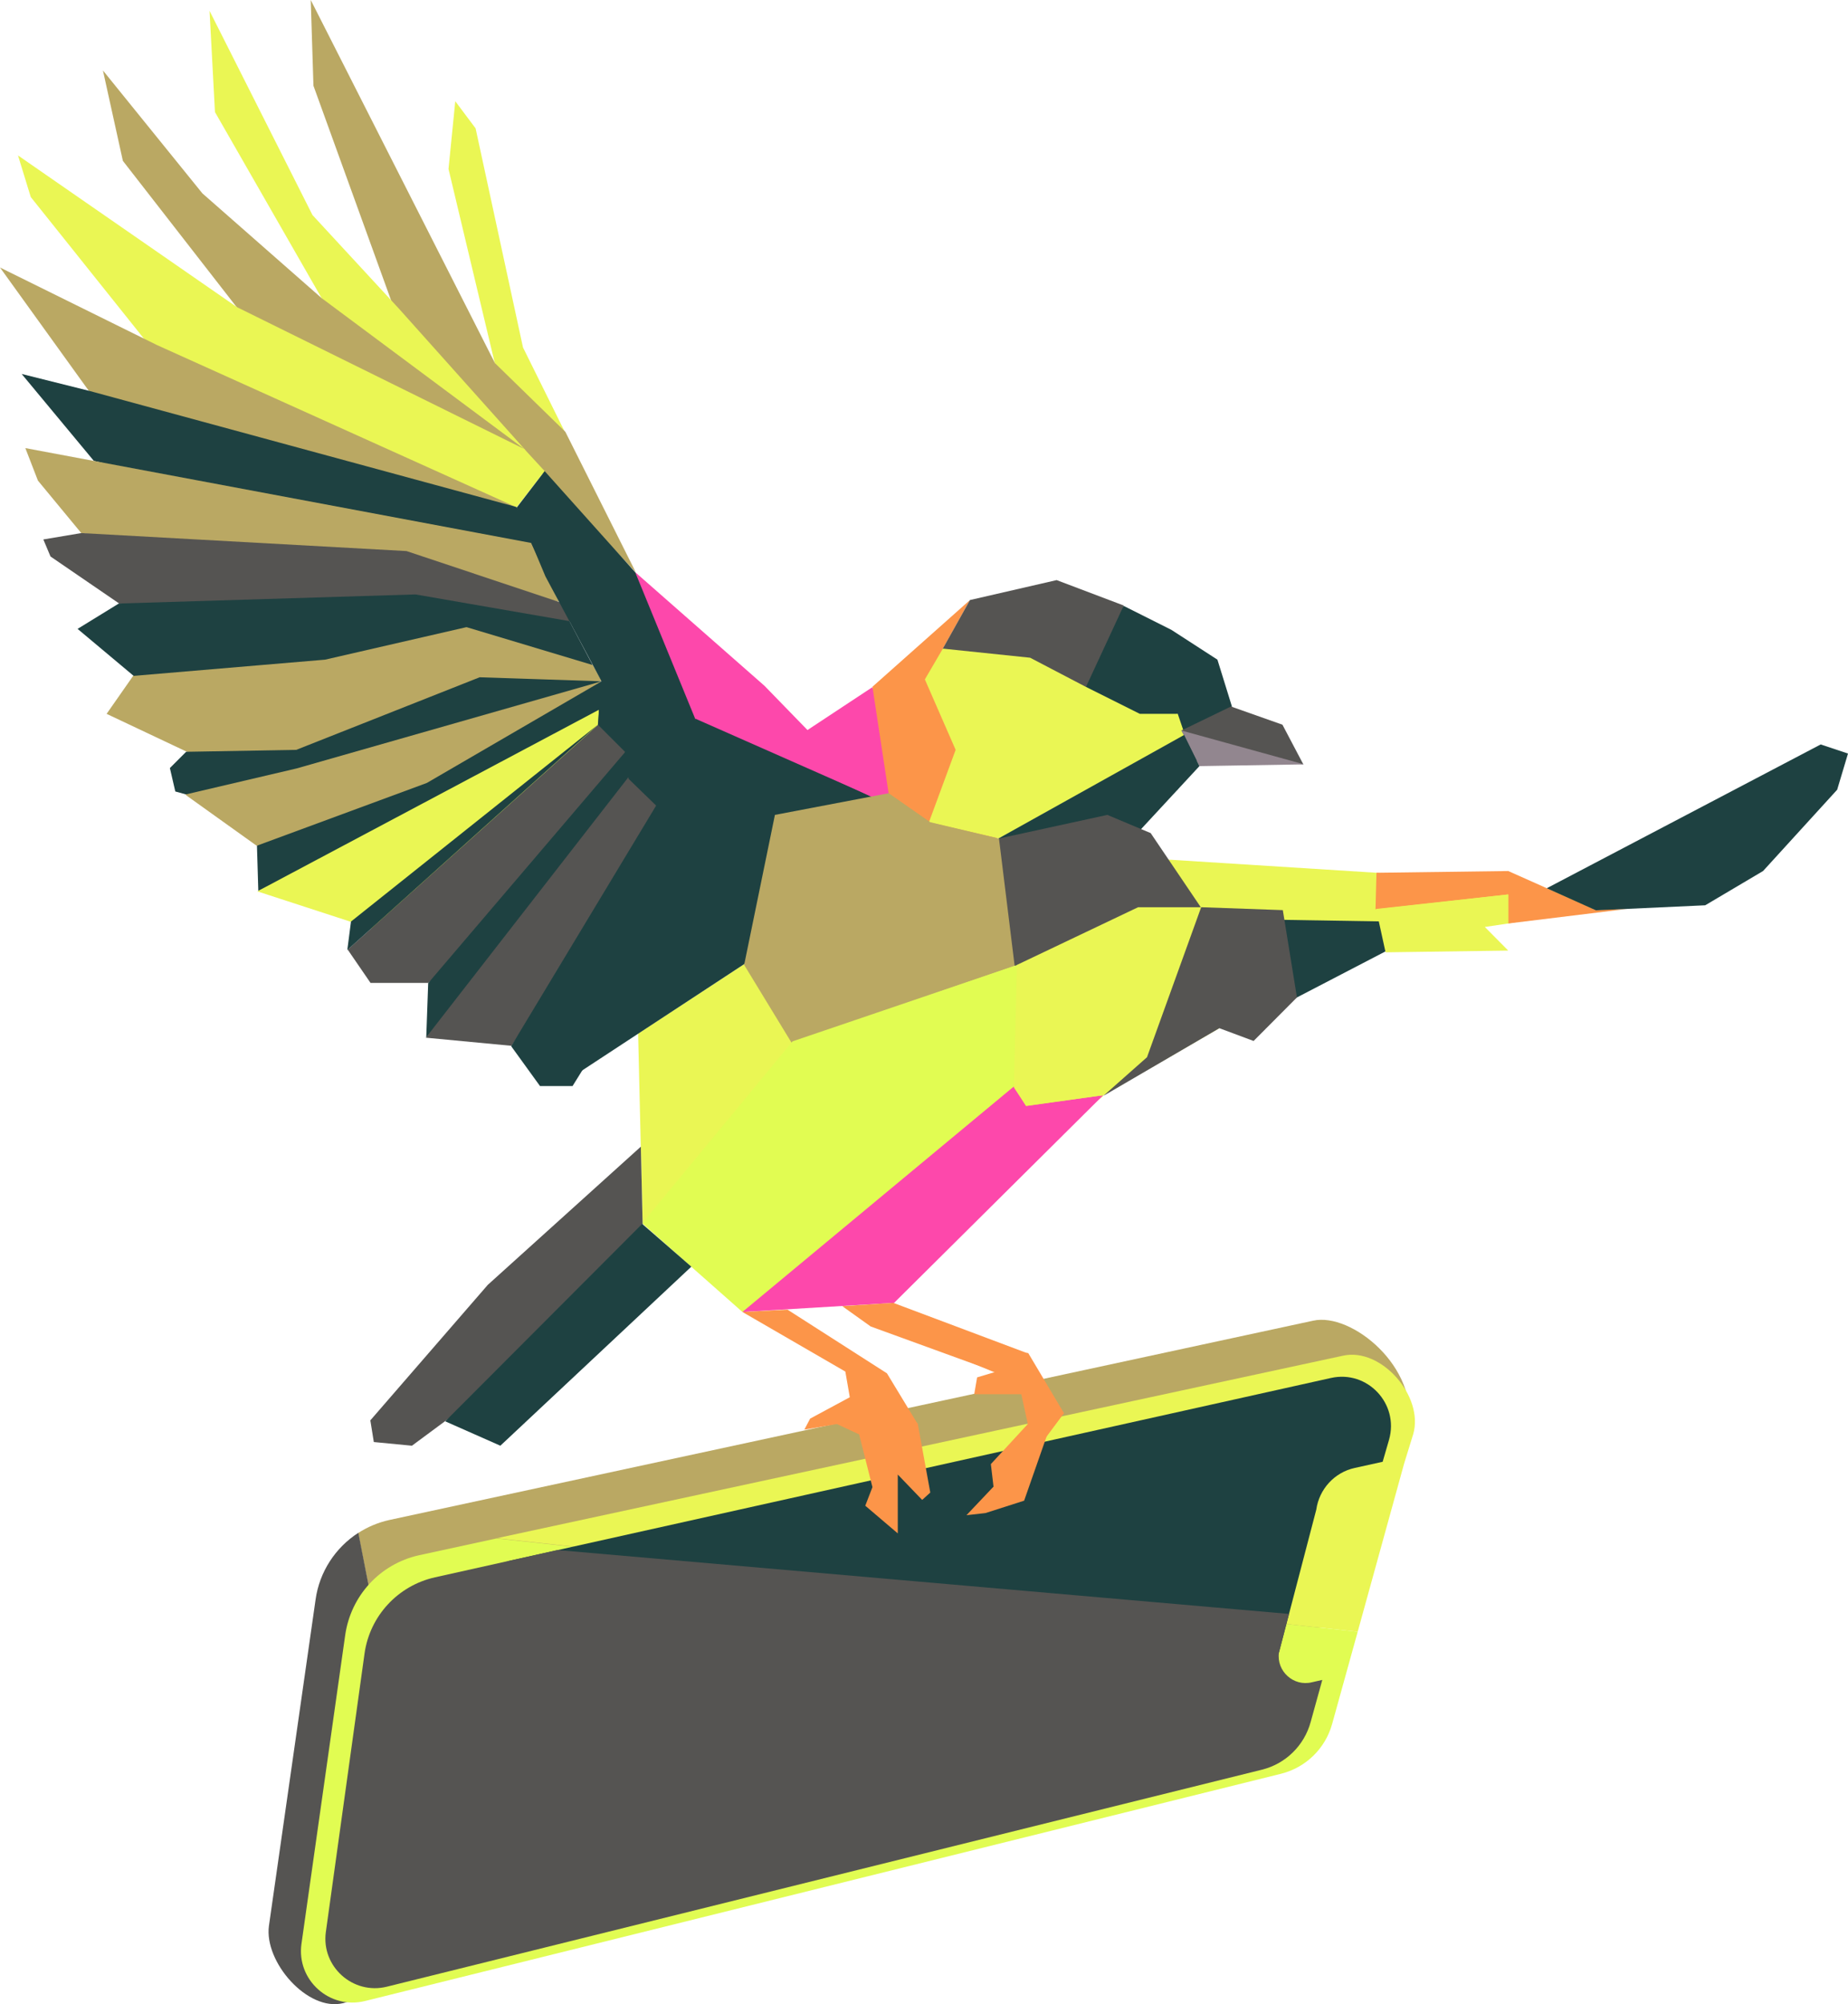 <?xml version="1.0" encoding="utf-8"?>
<!-- Generator: Adobe Illustrator 25.4.1, SVG Export Plug-In . SVG Version: 6.00 Build 0)  -->
<svg version="1.1" id="Layer_1" xmlns="http://www.w3.org/2000/svg" xmlns:xlink="http://www.w3.org/1999/xlink" x="0px" y="0px"
	 viewBox="0 0 955.1 1035.4" style="enable-background:new 0 0 955.1 1035.4;" xml:space="preserve">
<style type="text/css">
	.st0{fill:#1E4141;}
	.st1{fill:#EAF654;}
	.st2{fill:#BAA863;}
	.st3{fill:#555452;}
	.st4{fill:#E1FC52;}
	.st5{fill:#FD48AB;}
	.st6{fill:#FC9549;}
	.st7{fill:#92868F;}
</style>
<polygon class="st0" points="716.1,491.5 663,519.1 663,463.5 728.5,460.3 "/>
<polygon class="st1" points="603.8,444.1 711.4,450.9 848,465.2 779.5,477.1 599.9,474.2 "/>
<polygon class="st1" points="524.4,499 332.1,631.8 329.8,534 384.6,498.1 "/>
<g>
	<path class="st2" d="M646.8,898.2c12.9-3.2,23-13.1,26.5-25.8l37.1-134.5l17.5-0.2c5.7-31.3-29.4-59.8-49.2-55.4l-477.6,103
		c-5.8,1.3-11.2,3.6-16,6.7l44.4,227.8L646.8,898.2z"/>
	<path class="st3" d="M229.6,1019.7l-44.4-227.8c-11.8,7.6-20.1,20.1-22.1,34.5L139,994.9c-2.6,18.7,20,44.5,38.3,40L229.6,1019.7z"
		/>
</g>
<g>
	<path class="st1" d="M725.7,756.1l4.7-15.2c5.6-19.5-16.5-44.9-36.3-40.5l-437.4,94.3l445,48.3L725.7,756.1z"/>
	<path class="st4" d="M188.6,1033.8L662,916.4c12.9-3.2,23-13.1,26.5-25.8l13.2-47.6l-445.1-48.2l-40.1,8.7
		c-20.1,4.5-35.2,20.9-38.1,41.3l-22.6,159.5C153.2,1022.9,170.3,1038.3,188.6,1033.8z"/>
</g>
<g>
	<path class="st0" d="M680.3,779.9c1.5-10.6,9.4-19.2,19.8-21.5l14.5-3.2l3.3-11.4c5.3-18.6-11.2-36.1-30-31.9l-426.1,94.8l399.2,47
		L680.3,779.9z"/>
	<path class="st3" d="M199.9,1026.4l452.2-112.1c12.3-3,22-12.5,25.3-24.7l6-21.7l-5.3,1.2c-9.5,2.4-18.5-5.7-17.1-15.4l5.2-19.9
		l-378.1-33l-63.3,14.1c-19.2,4.3-33.7,20-36.4,39.4l-20,143.9C166,1016,182.4,1030.7,199.9,1026.4z"/>
</g>
<polygon class="st1" points="235.3,52.3 245.8,66.3 270.3,179.5 291.7,222.7 258.7,200.1 231.8,87.3 "/>
<polygon class="st2" points="160.6,0 162,44.3 205.9,165.6 328.6,295.7 292.2,223.1 255.8,187.6 "/>
<polygon class="st1" points="108.3,5.6 161.5,111.1 206.3,159.6 271.7,232.7 172,164.1 111.1,57.9 "/>
<polygon class="st2" points="53.2,36.4 104.6,99.9 166.2,154 271,232 137.2,177.8 63.5,83.1 "/>
<polygon class="st1" points="9.3,80.3 122.5,158.7 271,232 281.5,243.4 267,262.1 92.8,198 15.9,101.8 "/>
<polygon class="st2" points="59,220.1 267,262.1 81.2,178.3 0,138.2 "/>
<polygon class="st0" points="11.2,193.2 46,201.9 266.8,261.9 288.9,295.7 48.5,238.1 "/>
<polygon class="st2" points="13.1,231.5 19.6,248.3 42,275.4 210.2,295.9 288.9,310.9 274.5,280.5 "/>
<polygon class="st3" points="22.4,278.7 26.1,287.5 61.6,311.8 214.6,321.1 295,321.1 291.3,311.8 210.1,284.7 42,275.4 "/>
<polygon class="st0" points="61.4,311.8 40.1,324.9 69.1,349.2 166.9,349.9 241.5,335.5 306.4,343.8 294.3,320.9 214.7,307.1 "/>
<polygon class="st2" points="55.1,368.8 96.6,388.4 160.6,406.1 248.2,362.9 310.9,351.7 306.4,343.6 241.1,324 168,340.8 
	68.8,349.2 "/>
<polygon class="st0" points="90.6,408.9 87.8,396.8 96.2,388.4 153.1,387.4 247.9,349.9 311.1,352 173.2,411.7 95.7,410.3 "/>
<polygon class="st2" points="310.9,352 240.4,432.6 132.6,436.9 95.7,410.5 153.3,397 "/>
<polygon class="st0" points="132.8,436.9 133.5,460.3 316.6,374.4 310.9,352 220.6,404.5 "/>
<polygon class="st1" points="201.8,482.9 133,460.5 309.5,366.7 309.2,374.4 "/>
<polygon class="st3" points="221.3,507.8 191.5,507.8 179.7,490.6 309.2,374.4 351.5,390.3 "/>
<polygon class="st0" points="220.3,535.9 221.3,507.9 334.2,375.5 351.5,402.5 "/>
<polygon class="st3" points="264.4,540.3 220.1,536.1 332.1,392.1 342.6,421 "/>
<polygon class="st0" points="295.9,561.1 279.1,561.1 264.2,540.5 351.4,395.8 389.7,410.3 "/>
<polygon class="st0" points="181.4,476.1 179.5,490.8 309,374.4 "/>
<polygon class="st0" points="328.6,296 310.9,352 281.9,297.8 267,262.3 281.5,243.4 "/>
<polygon class="st5" points="450.9,411.7 395.1,354.3 328.4,295.7 342.6,388.4 "/>
<polygon class="st0" points="313.7,317.1 309,374.4 323,388.4 324.9,402.4 358.5,435 359.4,371.6 328.4,295.9 "/>
<polygon class="st0" points="450.9,411.7 425.8,435 384.6,498.1 299.7,553.8 358.5,435 343.1,421 359.4,371.3 "/>
<polygon class="st5" points="400.3,388.4 450.9,355 467.1,408.3 467.1,419.4 "/>
<polygon class="st6" points="501.3,310 450.9,354.8 459.3,410.1 494,450 572.4,387.2 487.3,335.1 "/>
<polygon class="st3" points="487.1,335.4 526.3,371.3 572.4,367.4 580.7,312.8 546.1,299.7 501.3,310 "/>
<polygon class="st0" points="605.4,325.4 629.2,340.8 636.7,365 608.3,408.3 608.5,368.8 580.7,387.2 561.3,354.8 580.7,313 "/>
<polygon class="st1" points="612.4,379.7 516.3,433.2 480.1,424.8 493.9,387.4 478,351 487.3,335.1 532.4,339.8 561.1,354.8 
	589.1,368.8 608.7,368.8 "/>
<polygon class="st3" points="610.6,377.4 616.7,388.8 673.6,394.9 662.8,374.4 636.2,365 "/>
<polygon class="st7" points="674,394.9 619.9,395.8 610.6,377.4 "/>
<polygon class="st0" points="589.6,428.5 619.9,395.8 612,379.7 516,433.2 561.3,436.9 "/>
<polygon class="st2" points="459.3,409.8 480.8,424.8 555.9,442.6 524.4,499 409.1,538.7 384.6,498.5 400.5,421 "/>
<polygon class="st3" points="594.7,430.4 620.6,468.7 594,507.8 524.4,499 516.3,433.2 572.3,421 "/>
<polygon class="st4" points="525.8,498.5 570.2,566.2 451,664 383.7,677.8 331.9,632 409.6,538 "/>
<polygon class="st3" points="191.4,733.8 252.1,663.8 331.2,592.4 332.6,652.6 230.6,733.8 212.9,746.9 193.2,745 "/>
<polygon class="st0" points="357.3,654.4 258.6,746.9 230.1,734.3 331.9,632.3 "/>
<polygon class="st5" points="383.7,677.8 462.1,673.1 570.2,565.8 530.3,571.4 524,561.3 "/>
<polygon class="st1" points="620.8,468.7 588.2,468.7 525.6,498.5 524,561.8 530.3,571.3 570.4,565.8 630.2,531.2 "/>
<polygon class="st3" points="663,470.2 670.3,515.3 647.9,537.8 630.2,531.2 570.2,566.2 592.8,546.2 620.8,468.7 "/>
<polygon class="st6" points="711.4,450.9 779.5,450 824.6,470.1 840.7,469.6 779.5,477.1 779.5,462.1 710.9,469.8 "/>
<polygon class="st1" points="716.1,492 779.5,491.1 767.4,478.9 779.5,477.1 779.5,462.1 711.2,469.6 "/>
<polygon class="st0" points="799.4,458.9 824.8,470.3 881.3,467.7 911.2,450 949.5,408 955.1,389.3 941,384.6 "/>
<polygon class="st6" points="461.7,673.1 531.2,699.2 511.6,707.7 450,685.3 435.3,674.8 "/>
<polygon class="st6" points="531.4,699 549.9,730.1 514.6,777.5 512.1,756.4 531.2,735.7 526.5,714.2 492.2,699.9 "/>
<polygon class="st6" points="542.6,737.3 529.3,775.3 509.3,781.7 499.5,782.8 "/>
<polygon class="st6" points="535.7,720.3 503.5,720.3 505,711.6 524.7,705.7 "/>
<polygon class="st6" points="407,676.6 458.4,709.5 474.3,735.7 441.6,735.7 436.9,708.6 383.7,677.8 "/>
<polygon class="st6" points="415.7,738.6 415.7,738.6 432.5,735.7 445,741.5 442.1,720.3 418.7,732.9 "/>
<polygon class="st6" points="439.2,721.9 450.9,768.3 447.2,777.9 464,792.2 464,761.8 476.6,774.9 480.8,771.1 474.3,735.4 "/>
</svg>
